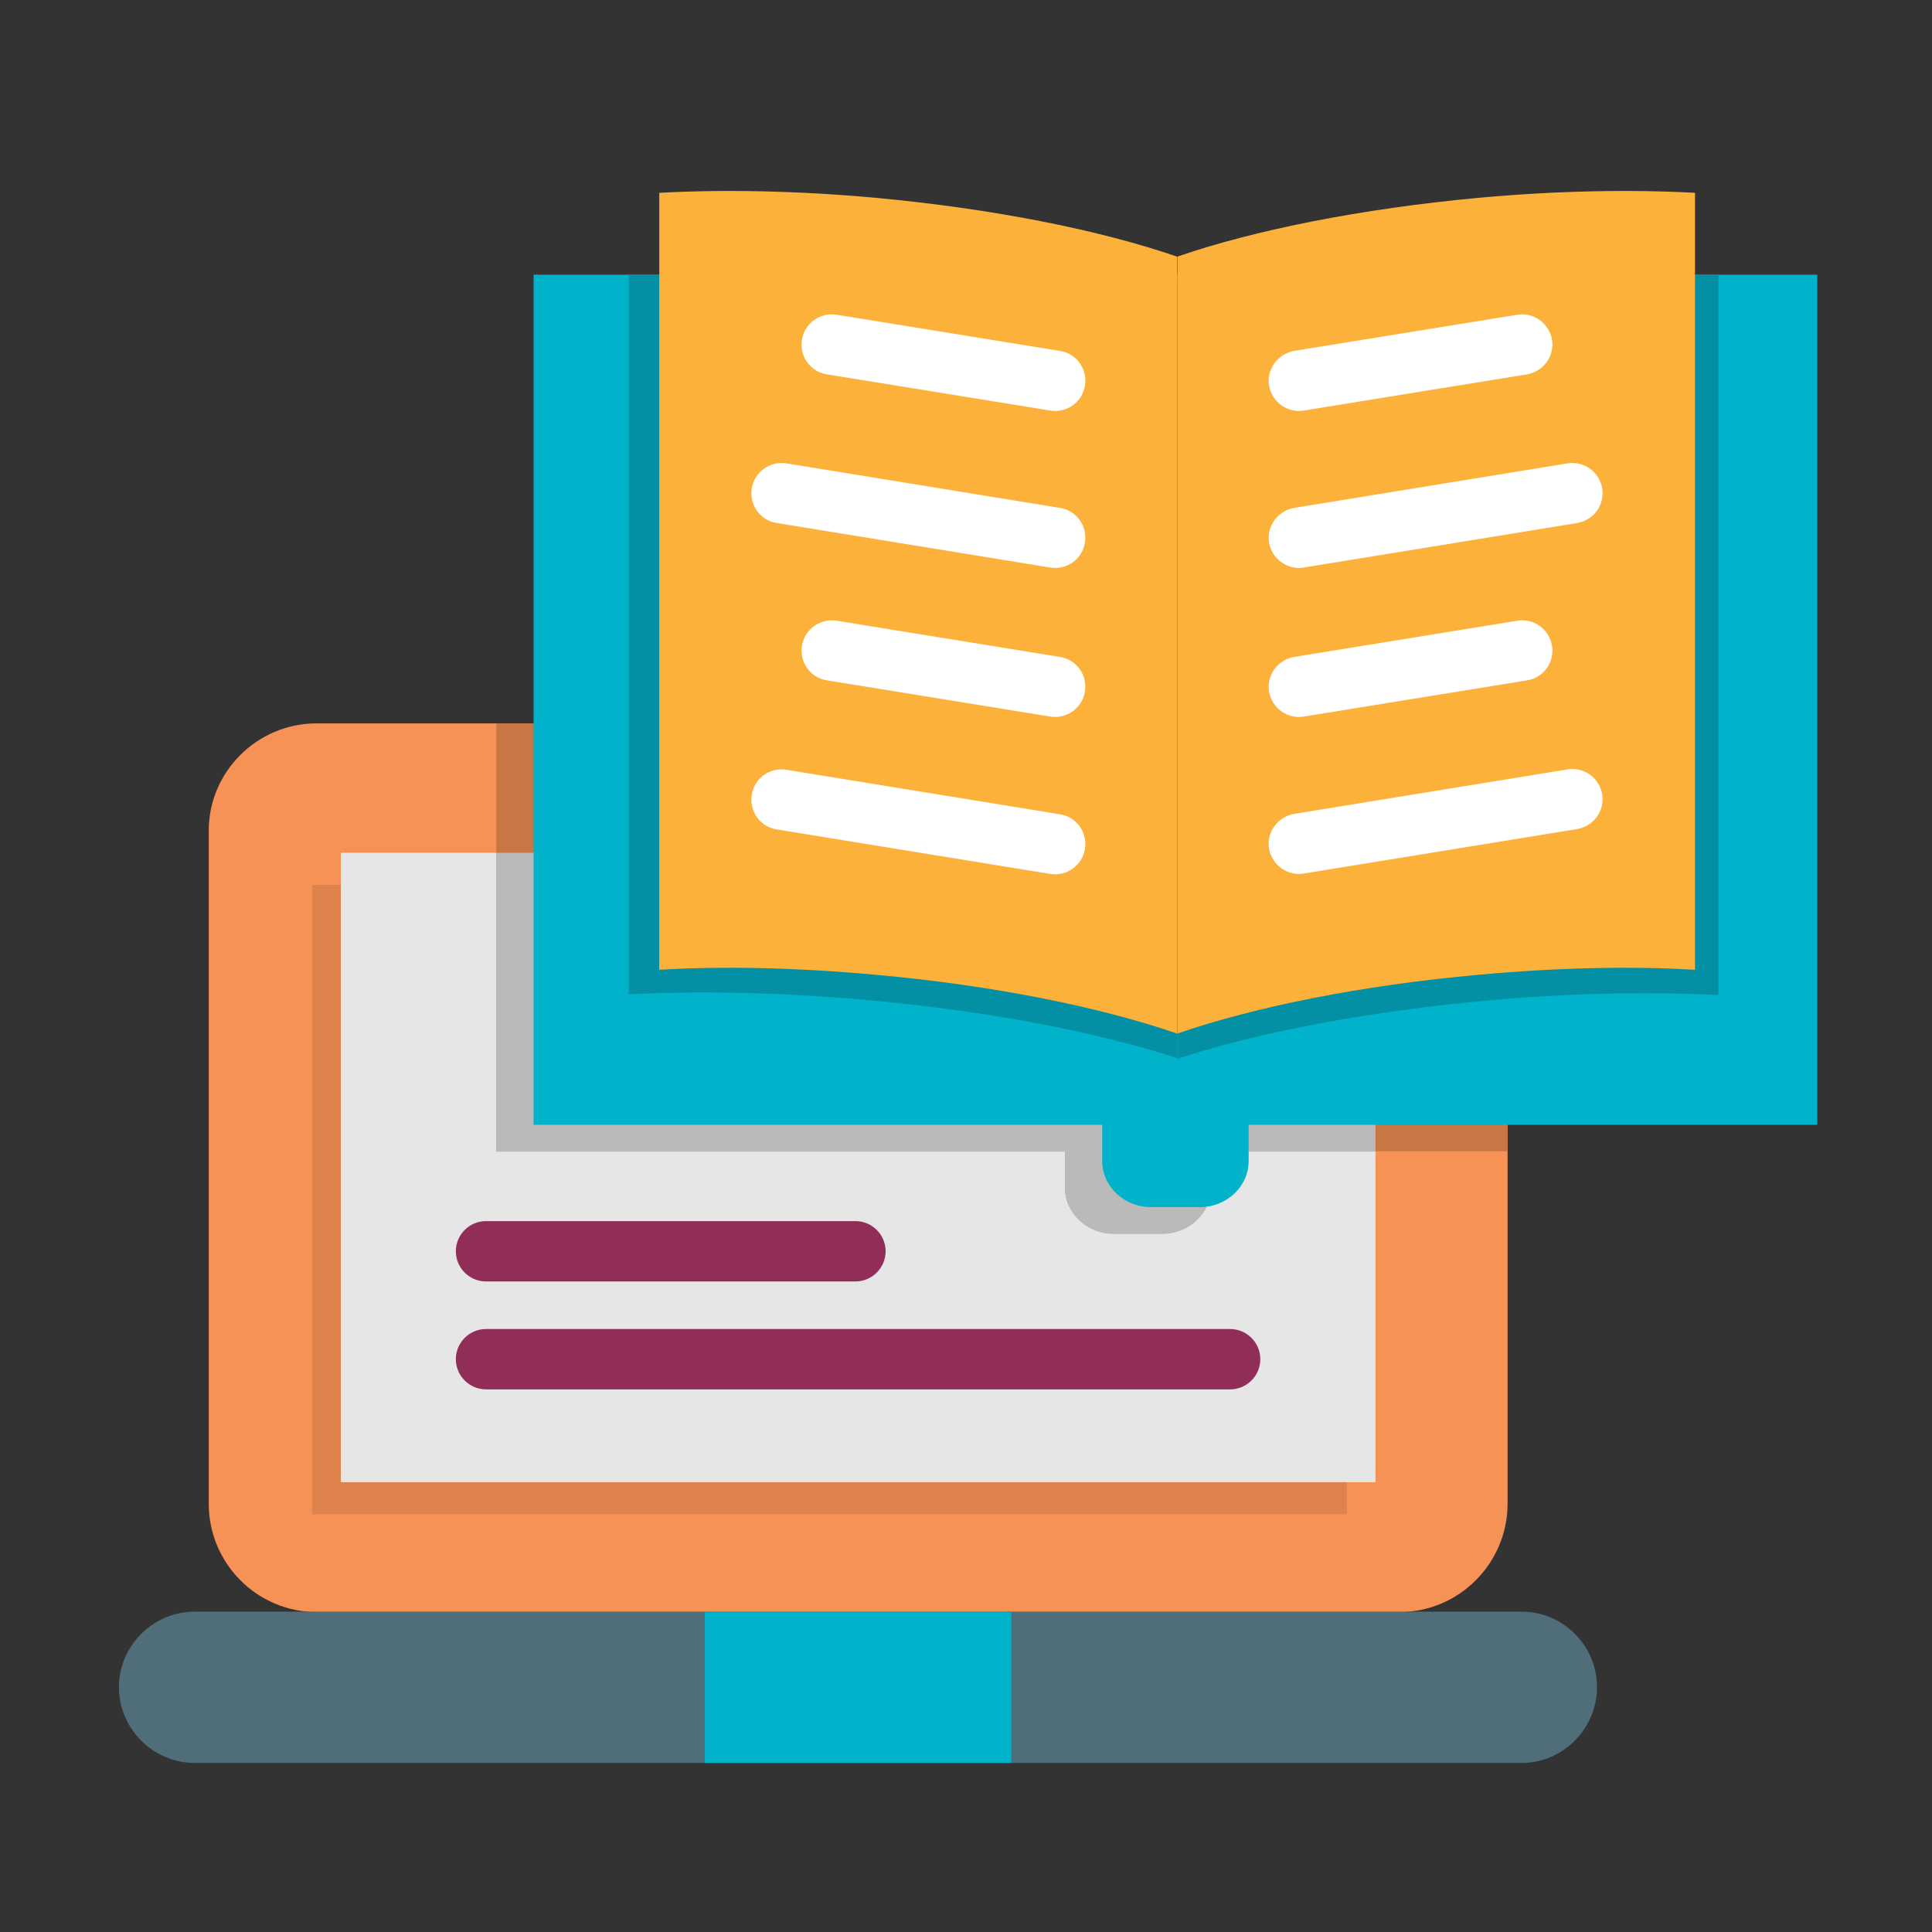 <svg width="50" height="50" viewBox="0 0 50 50" fill="none" xmlns="http://www.w3.org/2000/svg">
<rect x="0" y="0" width="50" height="50" fill="#333333" stroke="none"/>
<path fill-rule="evenodd" clip-rule="evenodd" d="M8.195 18.721H36.223C37.766 18.721 39.016 19.98 39.016 21.514V38.916C39.016 40.459 37.756 41.719 36.223 41.719H8.195C6.652 41.719 5.402 40.459 5.402 38.916V21.514C5.393 19.98 6.652 18.721 8.195 18.721Z" fill="#F79257"/>
<path fill-rule="evenodd" clip-rule="evenodd" d="M8.078 22.9H34.855V39.19H8.078V22.9Z" fill="#DE834C"/>
<path fill-rule="evenodd" clip-rule="evenodd" d="M8.82 22.07H35.598V38.359H8.82V22.07Z" fill="#E6E6E6"/>
<path fill-rule="evenodd" clip-rule="evenodd" d="M12.844 18.721H36.223C37.766 18.721 39.016 19.98 39.016 21.514V29.795H31.34V30.732C31.34 31.387 30.773 31.924 30.08 31.924H28.82C28.127 31.924 27.561 31.387 27.561 30.732V29.795H12.844V18.721Z" fill="#C87644"/>
<path fill-rule="evenodd" clip-rule="evenodd" d="M12.844 22.07H35.598V29.805H31.34V30.742C31.34 31.396 30.773 31.934 30.08 31.934H28.82C28.127 31.934 27.561 31.396 27.561 30.742V29.805H12.844V22.07Z" fill="#BABABA"/>
<path fill-rule="evenodd" clip-rule="evenodd" d="M5.041 41.709H39.377C40.451 41.709 41.33 42.588 41.33 43.662C41.33 44.736 40.451 45.625 39.377 45.625H5.041C3.967 45.625 3.078 44.746 3.078 43.662C3.078 42.588 3.967 41.709 5.041 41.709Z" fill="#506E7A"/>
<path fill-rule="evenodd" clip-rule="evenodd" d="M18.242 41.709H26.172V45.625H18.242V41.709Z" fill="#00B2CA"/>
<path fill-rule="evenodd" clip-rule="evenodd" d="M47.022 7.109H13.809V29.111H28.525V30.049C28.525 30.703 29.092 31.24 29.785 31.24H31.055C31.748 31.24 32.315 30.703 32.315 30.049V29.111H47.031V7.109H47.022Z" fill="#00B2CA"/>
<path fill-rule="evenodd" clip-rule="evenodd" d="M29.975 7.109H16.273V7.305V10.254V25.732C18.002 25.645 20.023 25.674 22.182 25.859C25.434 26.133 28.363 26.699 30.463 27.383V11.016V8.076V7.266C30.307 7.207 30.141 7.158 29.975 7.109Z" fill="#0390A4"/>
<path fill-rule="evenodd" clip-rule="evenodd" d="M44.473 7.109H31.074C30.859 7.178 30.664 7.236 30.469 7.305V8.115V11.055V27.402C32.539 26.719 35.44 26.162 38.643 25.879C40.772 25.693 42.764 25.664 44.473 25.752V10.283V7.344V7.109Z" fill="#0390A4"/>
<path fill-rule="evenodd" clip-rule="evenodd" d="M43.867 6.68V9.619V25.098C42.236 25 40.322 25.039 38.291 25.225C35.225 25.498 32.451 26.064 30.469 26.748V10.4V7.451V6.641C32.451 5.957 35.225 5.4 38.291 5.117C40.332 4.932 42.236 4.902 43.867 4.99V6.68Z" fill="#FCB13B"/>
<path fill-rule="evenodd" clip-rule="evenodd" d="M17.062 6.68V9.619V25.098C18.693 25 20.607 25.039 22.639 25.225C25.705 25.498 28.479 26.064 30.461 26.748V10.4V7.451V6.641C28.479 5.957 25.705 5.4 22.639 5.117C20.598 4.932 18.693 4.902 17.062 4.99V6.68Z" fill="#FCB13B"/>
<path d="M27.434 17.002C27.864 17.07 28.147 17.471 28.078 17.9C28.01 18.32 27.61 18.613 27.18 18.545L21.399 17.607C20.969 17.539 20.686 17.139 20.754 16.709C20.823 16.289 21.223 15.996 21.653 16.064L27.434 17.002ZM27.434 13.145C27.864 13.213 28.147 13.613 28.078 14.043C28.01 14.473 27.61 14.756 27.18 14.688L20.1 13.535C19.67 13.467 19.387 13.066 19.456 12.637C19.524 12.217 19.924 11.924 20.354 11.992L27.434 13.145ZM27.434 9.082C27.864 9.15 28.147 9.551 28.078 9.98C28.01 10.41 27.61 10.693 27.18 10.625L21.399 9.688C20.969 9.619 20.686 9.219 20.754 8.789C20.823 8.369 21.223 8.076 21.653 8.145L27.434 9.082ZM27.434 21.074C27.864 21.143 28.147 21.543 28.078 21.973C28.01 22.393 27.61 22.686 27.18 22.617L20.1 21.465C19.67 21.396 19.387 20.996 19.456 20.566C19.524 20.137 19.924 19.854 20.354 19.922L27.434 21.074Z" fill="white"/>
<path d="M33.74 18.545C33.321 18.613 32.92 18.33 32.842 17.9C32.774 17.471 33.066 17.08 33.486 17.002L39.268 16.064C39.697 15.996 40.088 16.279 40.166 16.709C40.234 17.139 39.951 17.539 39.522 17.607L33.74 18.545ZM33.74 14.688C33.321 14.756 32.92 14.473 32.842 14.043C32.774 13.623 33.066 13.223 33.486 13.145L40.566 11.992C40.996 11.924 41.387 12.207 41.465 12.637C41.533 13.066 41.25 13.457 40.821 13.535L33.74 14.688ZM33.74 10.625C33.321 10.693 32.92 10.41 32.842 9.98C32.774 9.561 33.066 9.16 33.486 9.082L39.268 8.145C39.697 8.076 40.088 8.369 40.166 8.789C40.234 9.209 39.951 9.609 39.522 9.688L33.74 10.625ZM33.74 22.607C33.321 22.676 32.92 22.393 32.842 21.963C32.774 21.533 33.066 21.143 33.486 21.064L40.566 19.912C40.996 19.844 41.387 20.127 41.465 20.557C41.533 20.977 41.25 21.377 40.821 21.455L33.74 22.607Z" fill="white"/>
<path d="M12.578 33.164C12.148 33.164 11.797 32.812 11.797 32.383C11.797 31.953 12.148 31.602 12.578 31.602H22.139C22.568 31.602 22.92 31.953 22.92 32.383C22.92 32.812 22.568 33.164 22.139 33.164H12.578Z" fill="#902E57"/>
<path d="M12.578 35.957C12.148 35.957 11.797 35.605 11.797 35.176C11.797 34.746 12.148 34.395 12.578 34.395H31.836C32.266 34.395 32.617 34.746 32.617 35.176C32.617 35.605 32.266 35.957 31.836 35.957H12.578Z" fill="#902E57"/>
</svg>
